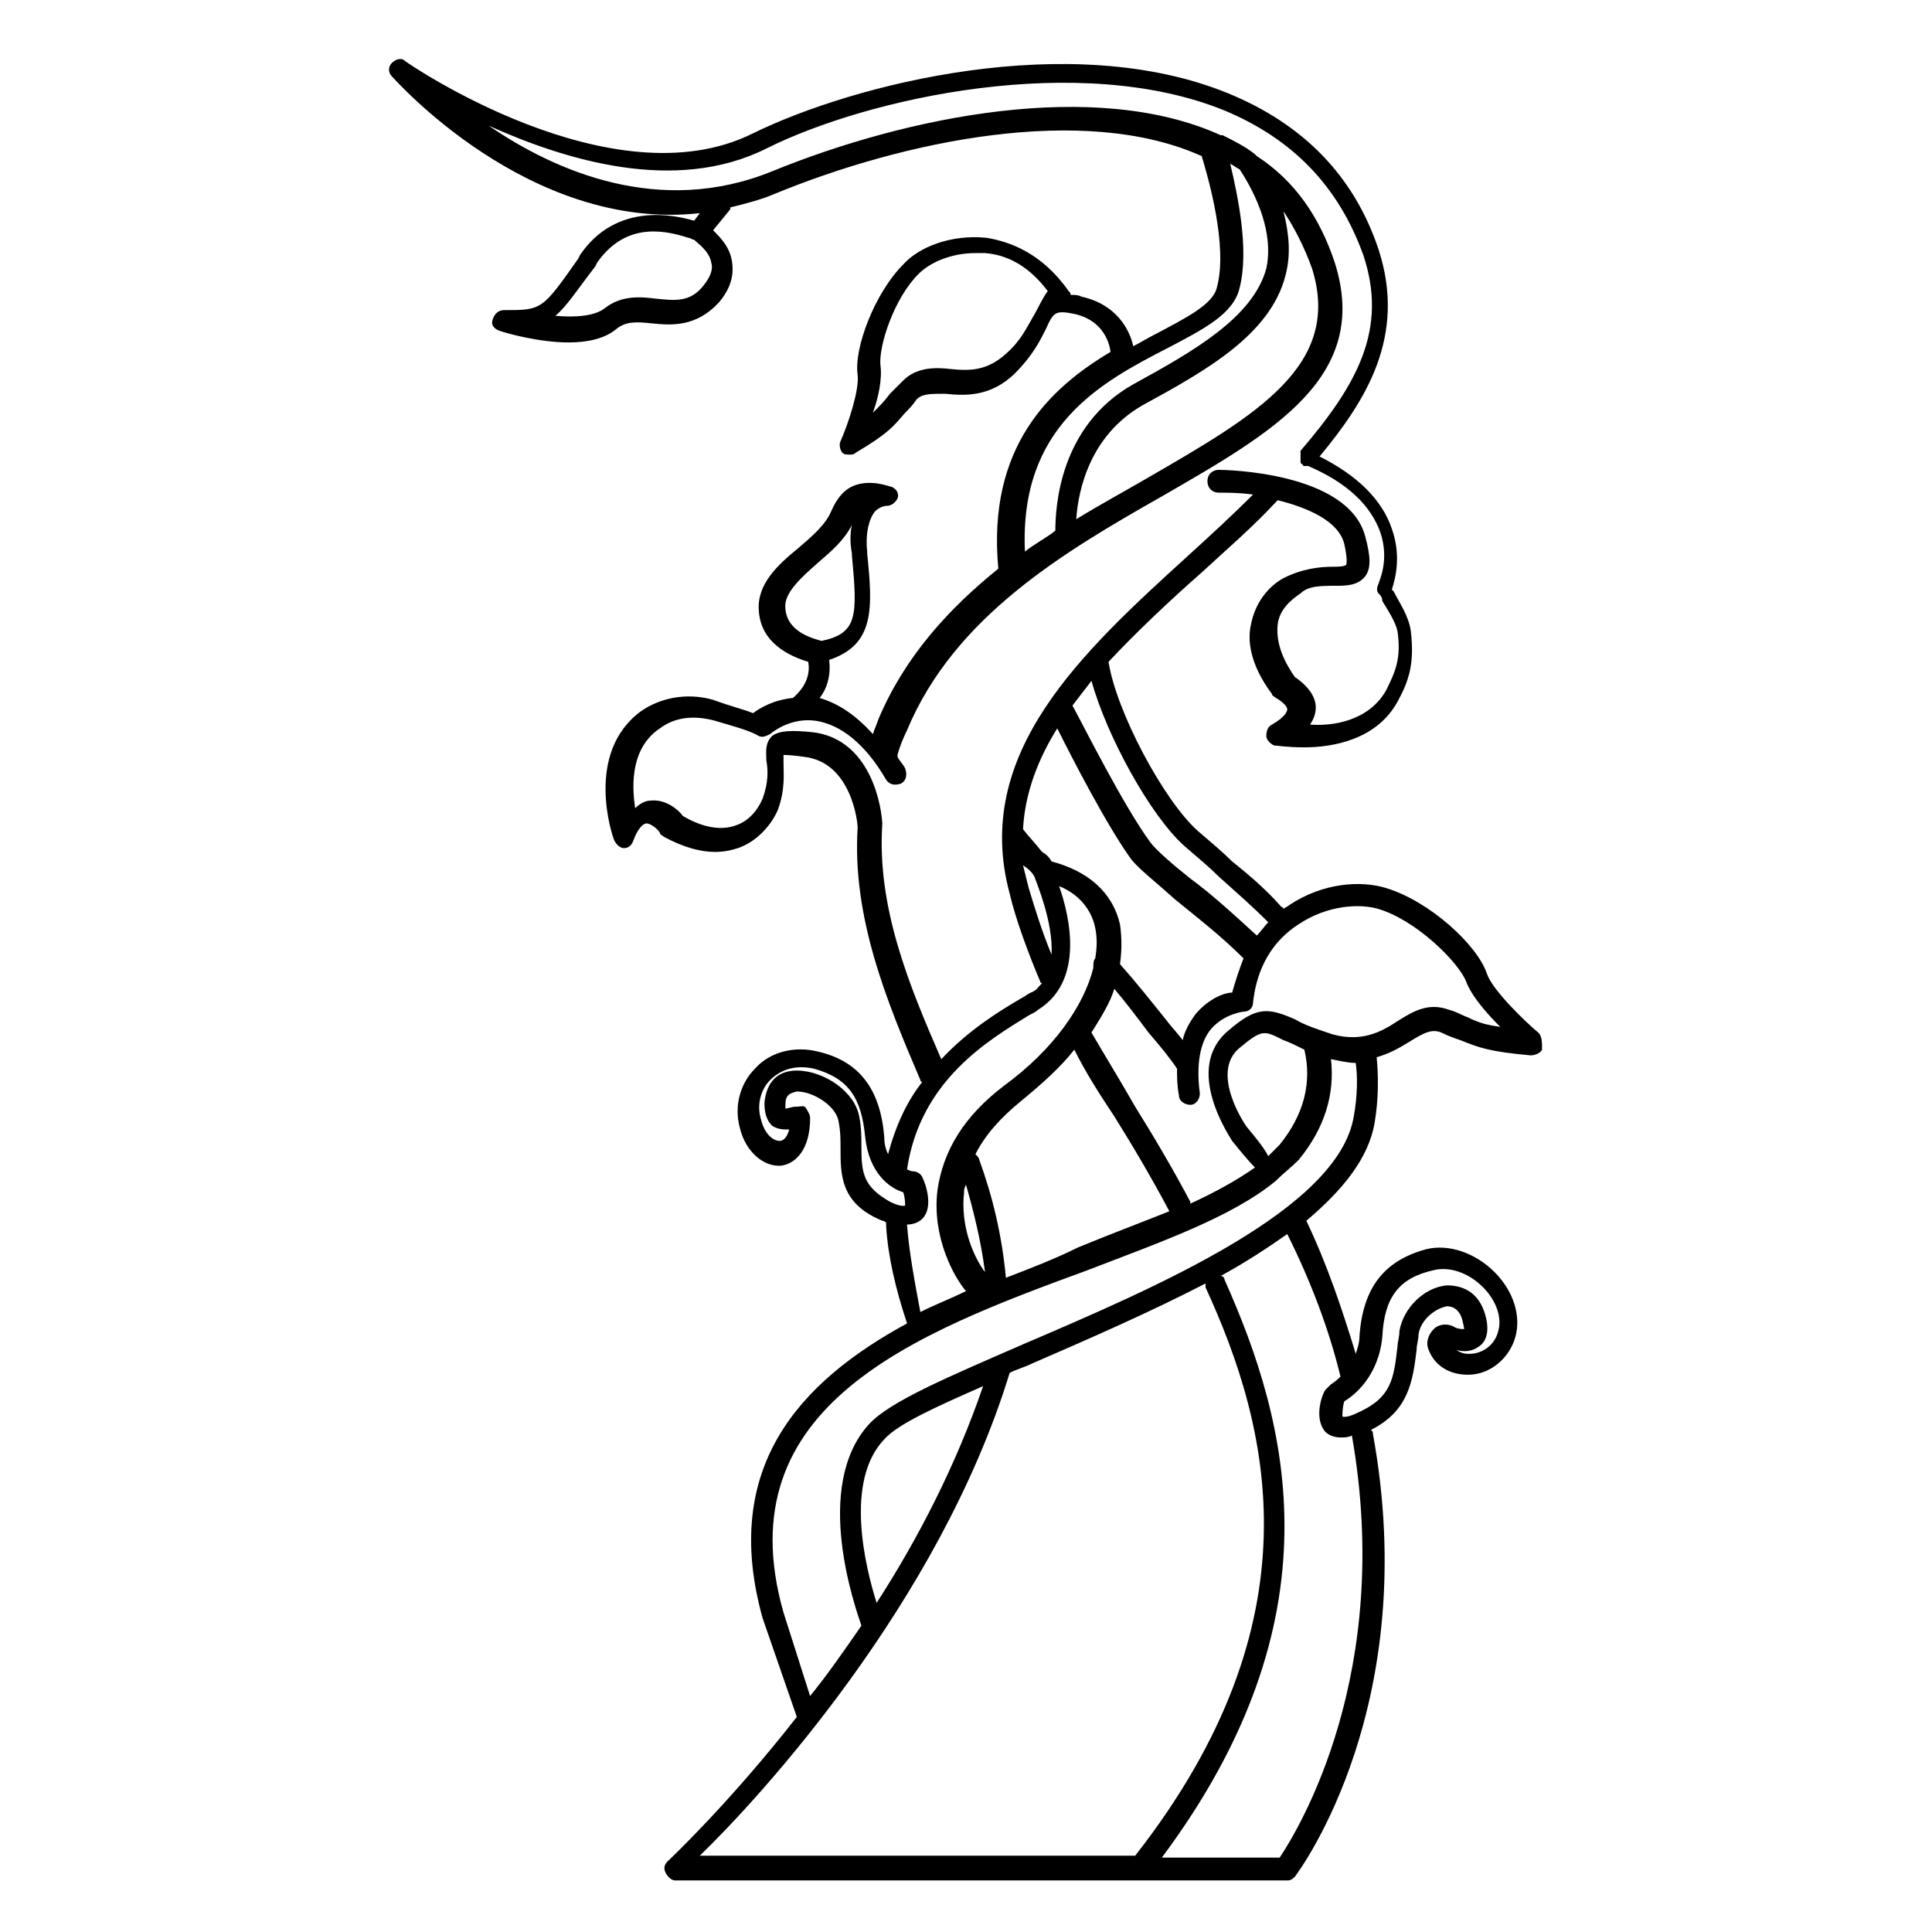 <?xml version="1.0" encoding="UTF-8"?>
<!-- Uploaded to: ICON Repo, www.svgrepo.com, Generator: ICON Repo Mixer Tools -->
<svg fill="#000000" width="800px" height="800px" version="1.1" viewBox="144 144 512 512" xmlns="http://www.w3.org/2000/svg">
 <path d="m551.64 417.63c-3.023-2.519-12.09-11.082-13.602-15.617-2.519-7.559-15.113-19.145-26.703-22.672-6.551-2.016-16.625-1.512-25.695 4.535-0.504 0.504-1.008 0.504-1.512 1.008 0 0 0-0.504-0.504-0.504-4.027-4.535-8.059-8.062-13.098-12.094-2.519-2.519-5.543-5.039-9.07-8.062-9.07-8.062-21.664-31.738-23.68-44.84 7.559-8.062 16.121-16.121 24.688-23.68 6.551-6.047 13.602-12.09 19.648-18.641l0.504-0.504c8.062 2.016 16.121 5.543 17.633 11.586 1.008 4.535 0.504 5.543 0.504 5.543-0.504 0.504-2.519 0.504-3.527 0.504-3.527 0-8.062 0.504-13.098 3.023-4.535 2.519-7.559 7.055-8.566 12.09-1.008 4.031-0.504 10.578 5.543 18.641 0 0.504 0.504 0.504 1.008 1.008 1.008 0.504 3.023 2.016 3.023 3.023 0 0.504-0.504 2.016-4.031 4.031-1.008 0.504-1.512 1.512-1.512 3.023 0 1.008 1.008 2.016 2.016 2.519 0.504 0 3.527 0.504 8.062 0.504 7.559 0 19.145-2.016 24.688-12.09 3.023-5.543 4.535-10.078 3.527-18.641-0.504-4.031-3.023-7.559-4.535-10.578l-0.504-0.504c1.008-3.023 2.519-9.07 0-16.121-2.519-7.559-9.07-14.105-19.145-19.145 12.09-14.609 23.176-31.738 15.617-54.914-6.551-19.648-20.152-33.25-39.801-41.312-41.816-17.129-99.25-2.519-125.95 10.578-37.281 18.641-91.691-18.641-92.195-19.145-1.008-1.008-2.519-0.504-3.527 0.504-1.008 1.008-1.008 2.519 0 3.527 0.504 0.504 36.273 41.312 81.617 36.273l-1.512 2.016c-5.039-1.512-20.656-5.039-30.23 9.07l-0.504 1.008c-9.574 13.602-9.574 13.602-19.648 13.602-1.512 0-2.519 1.008-3.023 2.519s0.504 2.519 2.016 3.023c1.512 0.504 10.078 3.023 18.137 3.023 5.039 0 9.574-1.008 12.594-3.527 2.519-2.016 5.039-2.016 9.574-1.512 5.039 0.504 11.586 1.008 17.633-5.543 3.023-3.527 4.031-7.055 3.527-10.578-0.504-4.031-3.023-6.551-5.039-8.566l4.535-5.543v-0.504c4.031-1.008 8.062-2.016 11.586-3.527 34.258-14.105 82.121-24.184 113.36-10.078 1.512 5.039 7.055 23.68 4.031 34.762-1.008 4.535-8.062 8.062-16.625 12.594-2.016 1.008-3.527 2.016-5.543 3.023-1.008-4.535-4.535-11.082-13.602-13.098-1.008-0.504-2.016-0.504-3.023-0.504 0-0.504 0-0.504-0.504-1.008-7.055-10.078-15.617-13.098-21.664-14.105-9.574-1.008-18.137 2.519-22.168 7.055-7.559 7.559-13.098 22.168-12.09 29.223 0.504 4.031-2.519 13.098-4.535 17.633-0.504 1.008 0 2.519 0.504 3.023s1.008 0.504 2.016 0.504c0.504 0 1.008 0 1.512-0.504 8.566-5.039 10.078-7.055 13.098-10.578 1.008-1.008 2.016-2.016 3.023-3.527 1.512-1.512 3.527-1.512 7.559-1.512 5.039 0.504 12.09 1.008 18.641-5.543 4.535-4.535 6.551-8.566 8.062-11.586 2.016-4.535 2.519-5.039 7.559-4.031 9.07 2.016 9.574 10.078 9.574 10.078-16.121 9.574-32.746 25.191-29.727 57.434-13.098 10.578-24.688 23.176-31.738 39.801-0.504 1.512-1.008 2.519-1.512 4.031-4.535-5.039-9.07-8.062-14.105-9.574 2.016-2.519 3.023-6.047 2.519-10.078 12.09-4.031 11.586-13.602 10.078-28.215v-0.504c-0.504-5.039 0.504-8.566 2.016-10.578 1.512-1.512 3.023-1.512 3.023-1.512 1.512 0 2.519-1.008 3.023-2.016 0.504-1.512-0.504-2.519-1.512-3.023-0.504 0-5.039-2.016-9.574-0.504-3.023 1.008-5.039 3.527-6.551 7.055s-5.039 6.551-8.566 9.574c-5.543 4.535-11.082 9.574-10.578 16.625 0.504 8.566 8.062 12.09 13.098 13.602 1.008 5.543-3.527 9.07-4.031 9.574-5.039 0.504-8.566 2.519-10.578 4.031-2.519-1.008-6.551-2.016-10.578-3.527-7.055-2.016-14.105-0.504-19.145 3.023-15.113 11.082-7.559 33.25-7.055 34.258s1.512 2.016 2.519 2.016c1.008 0 2.016-0.504 2.519-2.016 1.512-4.031 3.023-4.535 3.527-4.535 1.008 0 3.023 1.512 3.527 2.519 0 0.504 0.504 0.504 1.008 1.008 5.543 3.023 10.078 4.031 13.602 4.031 2.519 0 4.535-0.504 6.047-1.008 4.535-1.512 8.566-5.543 10.578-10.078 2.016-5.543 1.512-9.574 1.512-12.594v-2.016c0.504 0 2.016 0 5.543 0.504 12.594 1.512 14.105 17.633 14.105 18.641-1.512 23.68 7.559 45.848 16.625 67.008 0 0.504 0.504 0.504 0.504 0.504-4.031 5.039-7.055 11.586-9.07 19.145-0.504-1.008-1.008-2.519-1.008-4.535-1.008-12.594-6.551-20.152-17.633-22.672-6.047-1.512-12.594 0-16.625 4.535-4.031 4.031-5.543 10.078-4.031 15.617 1.512 6.551 6.551 10.578 11.082 10.078 3.527-0.504 7.559-4.031 7.559-12.594 0-1.008-0.504-1.512-1.008-2.519-0.504-1.008-1.512-0.504-2.519-0.504h-0.504c-0.504 0-2.016 0.504-2.519 0.504v-1.008c0-2.519 1.008-3.023 3.023-3.527 4.535 0 10.578 4.031 11.082 8.062 0.504 2.519 0.504 4.535 0.504 7.055 0 7.055 0 14.609 11.082 19.145 0 0 0.504 0 1.008 0.504v1.008c0.504 8.062 2.519 16.625 5.543 25.695-28.719 15.617-49.375 38.289-38.289 78.09l9.07 26.199c-18.137 23.176-33.754 37.785-34.258 38.289-1.008 1.008-1.008 2.016-0.504 3.023 0.504 1.008 1.512 2.016 2.519 2.016h162.23c1.008 0 1.512-0.504 2.016-1.008 1.512-2.016 33.754-45.848 20.656-117.39 0-0.504 0-0.504-0.504-1.008 10.078-5.039 11.082-13.098 12.09-21.16 0-1.512 0.504-2.519 0.504-4.031 0.504-4.031 4.535-7.055 7.559-7.559 0.504 0 3.023 0 4.031 3.527 0.504 2.016 0.504 2.519 0.504 2.519-0.504 0-1.512 0-2.519-0.504-1.512-1.008-4.031-1.008-5.543 0.504s-2.016 3.527-1.512 5.039c1.512 4.535 5.543 7.055 10.578 7.055 6.047 0 11.082-4.535 12.594-10.078 1.512-5.543-0.504-12.09-5.543-17.129-5.039-5.039-12.09-7.559-18.137-6.047-11.082 3.023-16.625 10.078-17.633 22.672 0 2.016-0.504 3.527-1.008 5.039-3.527-11.586-7.559-23.68-13.098-35.266 9.574-8.062 16.625-16.625 18.137-26.199 1.008-6.047 1.008-12.09 0.504-17.129 3.527-1.008 6.047-2.519 8.566-4.031 4.031-2.519 6.047-3.527 8.566-2.519 2.016 1.008 3.527 1.512 5.039 2.016 5.039 2.016 7.559 3.023 18.641 4.031 1.008 0 2.519-0.504 3.023-1.512-0.004-2.023-0.004-3.535-1.012-4.543zm-221.17-198c-3.527 4.535-7.559 4.031-12.594 3.527-4.031-0.504-9.07-1.008-13.602 2.519-2.519 2.016-7.559 2.519-13.098 2.016 3.023-2.519 5.543-6.551 10.578-13.098l0.504-1.008c7.055-10.078 16.625-9.07 24.184-6.551 0.504 0 1.008 0.504 1.512 0.504 1.008 1.008 4.031 3.023 4.535 6.047 0.5 1.512-0.004 3.527-2.019 6.043zm87.16 8.566c-1.512 2.519-3.023 6.047-7.055 9.574-5.039 4.535-9.574 4.535-14.609 4.031-4.031-0.504-9.07-0.504-12.594 3.023l-3.527 3.527c-1.512 2.016-2.519 3.023-4.535 5.039 1.512-4.031 2.519-9.07 2.016-12.594-0.504-5.039 3.527-17.633 10.078-24.184 3.023-3.023 8.566-5.543 15.113-5.543h2.519c6.551 0.504 12.09 4.031 16.625 10.078-1.512 2.008-2.519 4.527-4.031 7.047zm40.305 140.06c3.527 3.023 6.551 5.543 9.07 8.062 5.039 4.535 8.566 7.559 13.098 12.09-1.008 1.008-2.016 2.519-3.023 3.527-6.047-5.543-12.09-11.082-17.633-15.113-5.039-4.031-9.07-7.559-10.578-9.574-7.055-9.574-17.633-30.73-20.656-36.273 1.512-2.016 3.527-4.535 5.039-6.551 4.027 14.613 15.613 35.773 24.684 43.832zm3.023 44.336c-1.512 2.016-3.023 4.535-3.527 7.055-1.512-2.016-3.023-3.527-4.535-5.543-4.031-5.039-8.062-10.078-12.09-14.609 0.504-3.527 0.504-7.055 0-10.578-2.016-8.566-8.566-14.105-18.137-16.625-0.504-1.008-1.512-2.016-2.519-2.519-1.512-2.016-3.527-4.031-5.039-6.047 0.504-9.574 4.031-18.641 9.07-26.703 4.031 8.062 13.098 25.695 19.648 34.762 2.016 2.519 6.551 6.047 11.586 10.578 5.543 4.535 12.09 9.574 18.137 15.617-1.008 2.519-2.016 5.543-3.023 9.07-2.016 0-6.047 1.512-9.57 5.543zm-42.824-36.273c0.504 1.512 5.039 12.09 4.535 20.656-2.519-6.047-4.535-12.594-6.047-17.633-0.504-2.016-1.008-4.031-1.512-6.047 1.512 1.008 2.519 2.016 3.023 3.023zm35.266-140.06c9.574-5.039 17.633-9.07 19.145-16.121 2.519-10.078-0.504-24.184-2.519-32.746 1.008 0.504 1.512 1.008 2.519 1.512 6.551 10.078 8.566 19.145 7.055 26.199-3.527 13.098-19.648 22.168-35.266 30.73-19.648 11.082-20.656 32.746-20.656 38.793-2.519 2.016-5.543 3.527-8.062 5.543-1.512-33.254 20.152-44.844 37.785-53.91zm30.73-36.277c3.023 4.535 5.543 9.574 7.559 15.113 8.062 25.695-14.609 38.793-43.328 55.418-6.047 3.527-12.594 7.055-19.145 11.082 0.504-7.559 3.527-22.168 17.633-30.23 16.625-9.07 33.754-18.641 37.785-34.258 1.512-5.535 1.008-11.078-0.504-17.125zm-132 105.3c-0.504-4.031 4.031-8.062 8.566-12.09 3.527-3.023 7.055-6.047 9.07-10.078-0.504 2.016-0.504 5.039 0 7.559v0.504c1.512 16.121 1.512 20.656-8.062 22.672-1.512-0.504-9.07-2.016-9.574-8.566zm25.695 56.93v0c-0.504-7.559-4.535-22.672-18.641-24.184-5.039-0.504-8.566-0.504-10.578 1.008-2.016 2.016-1.512 4.535-1.512 6.551 0.504 2.519 0.504 6.047-1.008 10.078-1.512 3.527-4.031 6.047-7.055 7.055-4.031 1.512-9.07 0.504-14.105-2.519-1.008-1.512-4.535-4.535-8.566-4.031-1.512 0-3.023 1.008-4.031 2.016-1.008-6.551-1.008-16.121 6.551-21.16 4.031-3.023 9.07-3.527 14.609-2.016 5.039 1.512 9.07 2.519 11.586 4.031 1.008 0.504 2.016 0 3.023-0.504 0 0 5.039-4.535 12.09-3.527 6.551 1.008 13.098 6.047 18.641 15.617 1.008 1.512 2.519 1.512 4.031 1.008 1.512-1.008 1.512-2.519 1.008-4.031-0.504-1.008-1.512-2.016-2.016-3.023v-0.504c0.504-2.016 1.512-4.535 2.519-6.551 12.594-30.23 41.816-47.359 67.512-61.969 29.727-17.129 55.418-31.738 45.848-61.969-4.031-12.09-10.578-21.664-20.656-28.215l-0.504-0.504c-2.519-2.016-5.543-3.527-8.566-5.039h-0.504c-33.25-15.113-83.129-5.039-118.9 9.574-29.727 12.09-57.434 0-75.066-12.09 20.152 9.07 49.375 18.137 73.555 6.047 27.207-13.602 83.129-25.695 121.42-10.078 18.137 7.559 30.23 20.152 36.777 38.289 6.551 19.648-1.512 34.258-16.625 51.891v0.504 0.504 0.504 0.504 0.504 0.504s0 0.504 0.504 0.504c0 0 0 0.504 0.504 0.504h0.504 0.504c10.578 4.535 16.625 10.578 19.145 17.633 2.519 7.559-0.504 13.098-0.504 13.602-0.504 1.008-0.504 2.016 0 2.519 0.504 0.504 1.008 1.008 1.008 2.016 1.512 2.519 3.527 5.543 4.031 8.062 1.008 7.055-0.504 10.578-3.023 15.617-4.535 8.062-14.105 9.574-20.152 9.07 1.008-1.512 1.512-3.023 1.512-4.535 0-4.031-4.031-7.055-5.543-8.062-3.527-5.039-5.039-9.574-4.535-14.105 0.504-3.527 3.023-6.047 6.047-8.062 2.016-2.008 5.543-2.008 9.07-2.008 3.023 0 6.047 0 8.062-2.519 1.512-2.016 1.512-5.039 0-10.578-4.535-17.129-37.281-17.633-38.793-17.633-1.512 0-3.023 1.008-3.023 3.023 0 1.512 1.008 3.023 3.023 3.023 2.016 0 5.543 0 9.07 0.504-5.543 5.543-11.586 11.082-17.129 16.121-28.215 25.695-57.434 52.395-47.359 89.68 1.512 6.551 5.039 16.121 8.062 23.176 0 0 0 0.504 0.504 0.504-1.008 1.008-1.512 2.016-3.023 2.519-1.008 0.504-1.512 1.008-2.519 1.512-6.047 3.527-14.105 8.566-21.16 16.121-8.57-19.656-17.133-40.312-15.621-62.48zm-5.543 85.648c0-2.016 0-5.039-0.504-7.559-1.008-7.055-9.574-12.594-16.625-12.594-5.039 0-8.062 3.023-8.566 8.566 0 2.519 0.504 4.535 2.016 6.047 1.512 1.008 3.023 1.008 4.535 1.008-0.504 2.016-1.512 3.023-2.519 3.023-1.512 0-4.031-1.512-5.039-6.047-1.008-3.527 0-7.559 2.519-10.078 3.023-3.023 7.055-4.031 11.586-3.023 9.07 2.519 12.594 7.559 13.602 18.137 1.008 9.574 6.551 13.602 10.078 14.609 0.504 1.512 0.504 3.023 0.504 3.527 0 0-1.008 0.504-4.031-1.008-7.051-4.027-7.555-7.555-7.555-14.609zm12.09 20.656c1.512 0 3.023-0.504 4.031-1.512 3.023-3.023 1.008-9.07 0-11.082-0.504-1.008-1.512-1.512-2.519-1.512 0 0-0.504 0-1.512-0.504 3.527-23.68 21.664-34.258 32.242-40.809 1.008-0.504 2.016-1.008 2.519-1.512 12.09-7.559 8.566-24.184 5.543-32.746 5.039 2.016 8.566 6.047 9.574 11.082 0.504 2.519 0.504 5.039 0 8.062-0.504 0.504-0.504 1.512-0.504 2.519-2.519 10.078-10.578 21.664-23.68 31.234-10.578 8.062-16.121 17.129-17.633 27.711-1.512 12.594 4.535 23.176 7.559 26.703-4.031 2.016-8.062 3.527-12.09 5.543-1.516-8.062-3.027-16.125-3.531-23.18zm15.117-8.562c0-0.504 0-1.008 0.504-2.016 2.016 7.055 4.031 15.113 5.039 23.176-3.023-4.031-6.551-12.094-5.543-21.16zm11.082 22.672c-1.008-11.082-3.527-21.664-7.055-31.234 0-0.504-0.504-1.008-1.008-1.512 2.519-5.039 6.551-9.574 12.09-14.105 5.543-4.535 10.578-9.07 14.105-13.602 3.023 6.047 6.551 11.586 10.578 17.633 5.039 8.062 10.078 16.625 14.609 25.191-7.559 3.023-15.617 6.047-24.184 9.574-6.039 3.016-12.586 5.535-19.137 8.055zm1.008 25.188c2.016-1.008 4.031-1.512 6.047-2.519 15.113-6.551 31.234-13.602 45.848-21.16v1.008c17.129 37.281 30.23 88.168-18.641 150.64h-115.38c15.617-15.113 63.48-67.008 82.121-127.97zm-35.266 60.961c-3.023-9.574-8.566-32.242 2.016-43.328 3.527-4.031 13.602-8.566 26.199-14.105-7.055 20.656-17.133 40.305-28.215 57.434zm147.62-88.164c4.031-1.008 9.07 0.504 13.098 4.535 3.527 3.527 5.039 8.062 4.031 11.586-1.008 4.031-4.535 6.047-7.559 6.047-1.008 0-2.016 0-3.527-1.008 2.016 0.504 4.031 0.504 6.047-1.008 1.512-1.008 3.023-3.527 1.512-8.566-1.512-5.039-5.039-7.559-10.078-7.559-6.047 0.504-11.586 6.047-12.594 12.09 0 1.512-0.504 3.023-0.504 4.031-1.008 8.566-1.512 13.602-10.578 17.633-3.023 1.512-4.031 1.008-4.031 1.008 0-0.504 0-2.519 0.504-4.031 2.519-1.512 9.07-6.551 10.078-17.129 0.5-10.578 4.531-15.613 13.602-17.629zm-24.688 28.211c-1.512 1.512-2.519 2.016-2.519 2.016-0.504 0.504-1.008 1.008-1.512 1.512-1.008 1.512-3.023 7.559 0 11.082 1.008 1.008 2.519 1.512 4.031 1.512 1.008 0 2.016 0 3.023-0.504 11.082 62.977-14.105 104.29-19.145 111.85h-31.234c47.359-63.48 33.754-114.87 16.625-153.16 0-0.504-0.504-1.008-1.008-1.008 6.551-3.527 12.594-7.559 17.633-11.082 6.043 12.09 11.082 25.188 14.105 37.781zm3.527-69.02c-4.031 24.688-52.395 45.344-87.664 60.457-19.648 8.566-35.266 15.113-40.809 21.16-15.113 16.625-3.527 48.871-2.016 53.402-4.535 6.551-9.07 13.098-13.602 18.641l-7.055-22.168c-15.617-54.914 35.266-74.059 80.609-90.688 19.648-7.559 38.289-14.105 49.879-23.68 2.016-2.016 4.031-3.527 6.047-5.543 7.055-8.566 9.574-17.633 8.566-26.703 2.519 0.504 4.535 1.008 6.551 1.008 0.5 3.531 0.5 8.57-0.508 14.113zm-28.215 3.023c-0.504-0.504-10.078-14.609-2.016-21.16 6.047-5.039 6.551-4.535 11.586-2.016 1.512 0.504 3.527 1.512 5.543 2.519 2.016 8.566 0 17.129-6.551 25.191-1.008 1.008-2.016 2.016-3.023 3.023-1.004-2.019-3.019-4.539-5.539-7.559zm58.441-29.223c-1.512-0.504-3.023-1.512-5.039-2.016-5.543-2.016-9.574 0.504-13.602 3.023-4.535 3.023-9.574 5.543-17.129 3.527-4.535-1.512-7.559-2.519-10.078-4.031-7.055-3.023-10.078-3.527-17.633 3.023-12.09 10.078 0.504 28.215 1.008 29.223 2.016 2.519 4.535 5.543 6.047 7.055-5.039 3.527-10.578 6.551-17.129 9.574v-0.504c-4.535-8.566-9.574-17.129-14.609-25.191-4.031-7.055-8.062-13.602-11.586-19.648 2.519-4.031 5.039-8.062 6.047-11.586 3.023 3.527 6.047 7.559 9.07 11.586 3.023 3.527 5.543 6.551 7.559 9.574 0 2.016 0 4.535 0.504 7.055 0 1.512 1.512 2.519 3.023 2.519s2.519-1.512 2.519-3.023c-1.008-7.559 0-13.602 3.023-17.129 3.527-4.031 8.566-4.535 8.566-4.535 1.512 0 2.519-1.008 2.519-2.519 1.008-9.07 5.039-16.121 12.09-20.656 7.559-5.039 16.121-5.543 21.16-4.031 10.078 3.023 21.16 14.105 23.176 19.145 1.512 4.031 5.543 8.566 9.07 12.09-3.539-0.508-5.555-1.012-8.578-2.523z"/>
</svg>